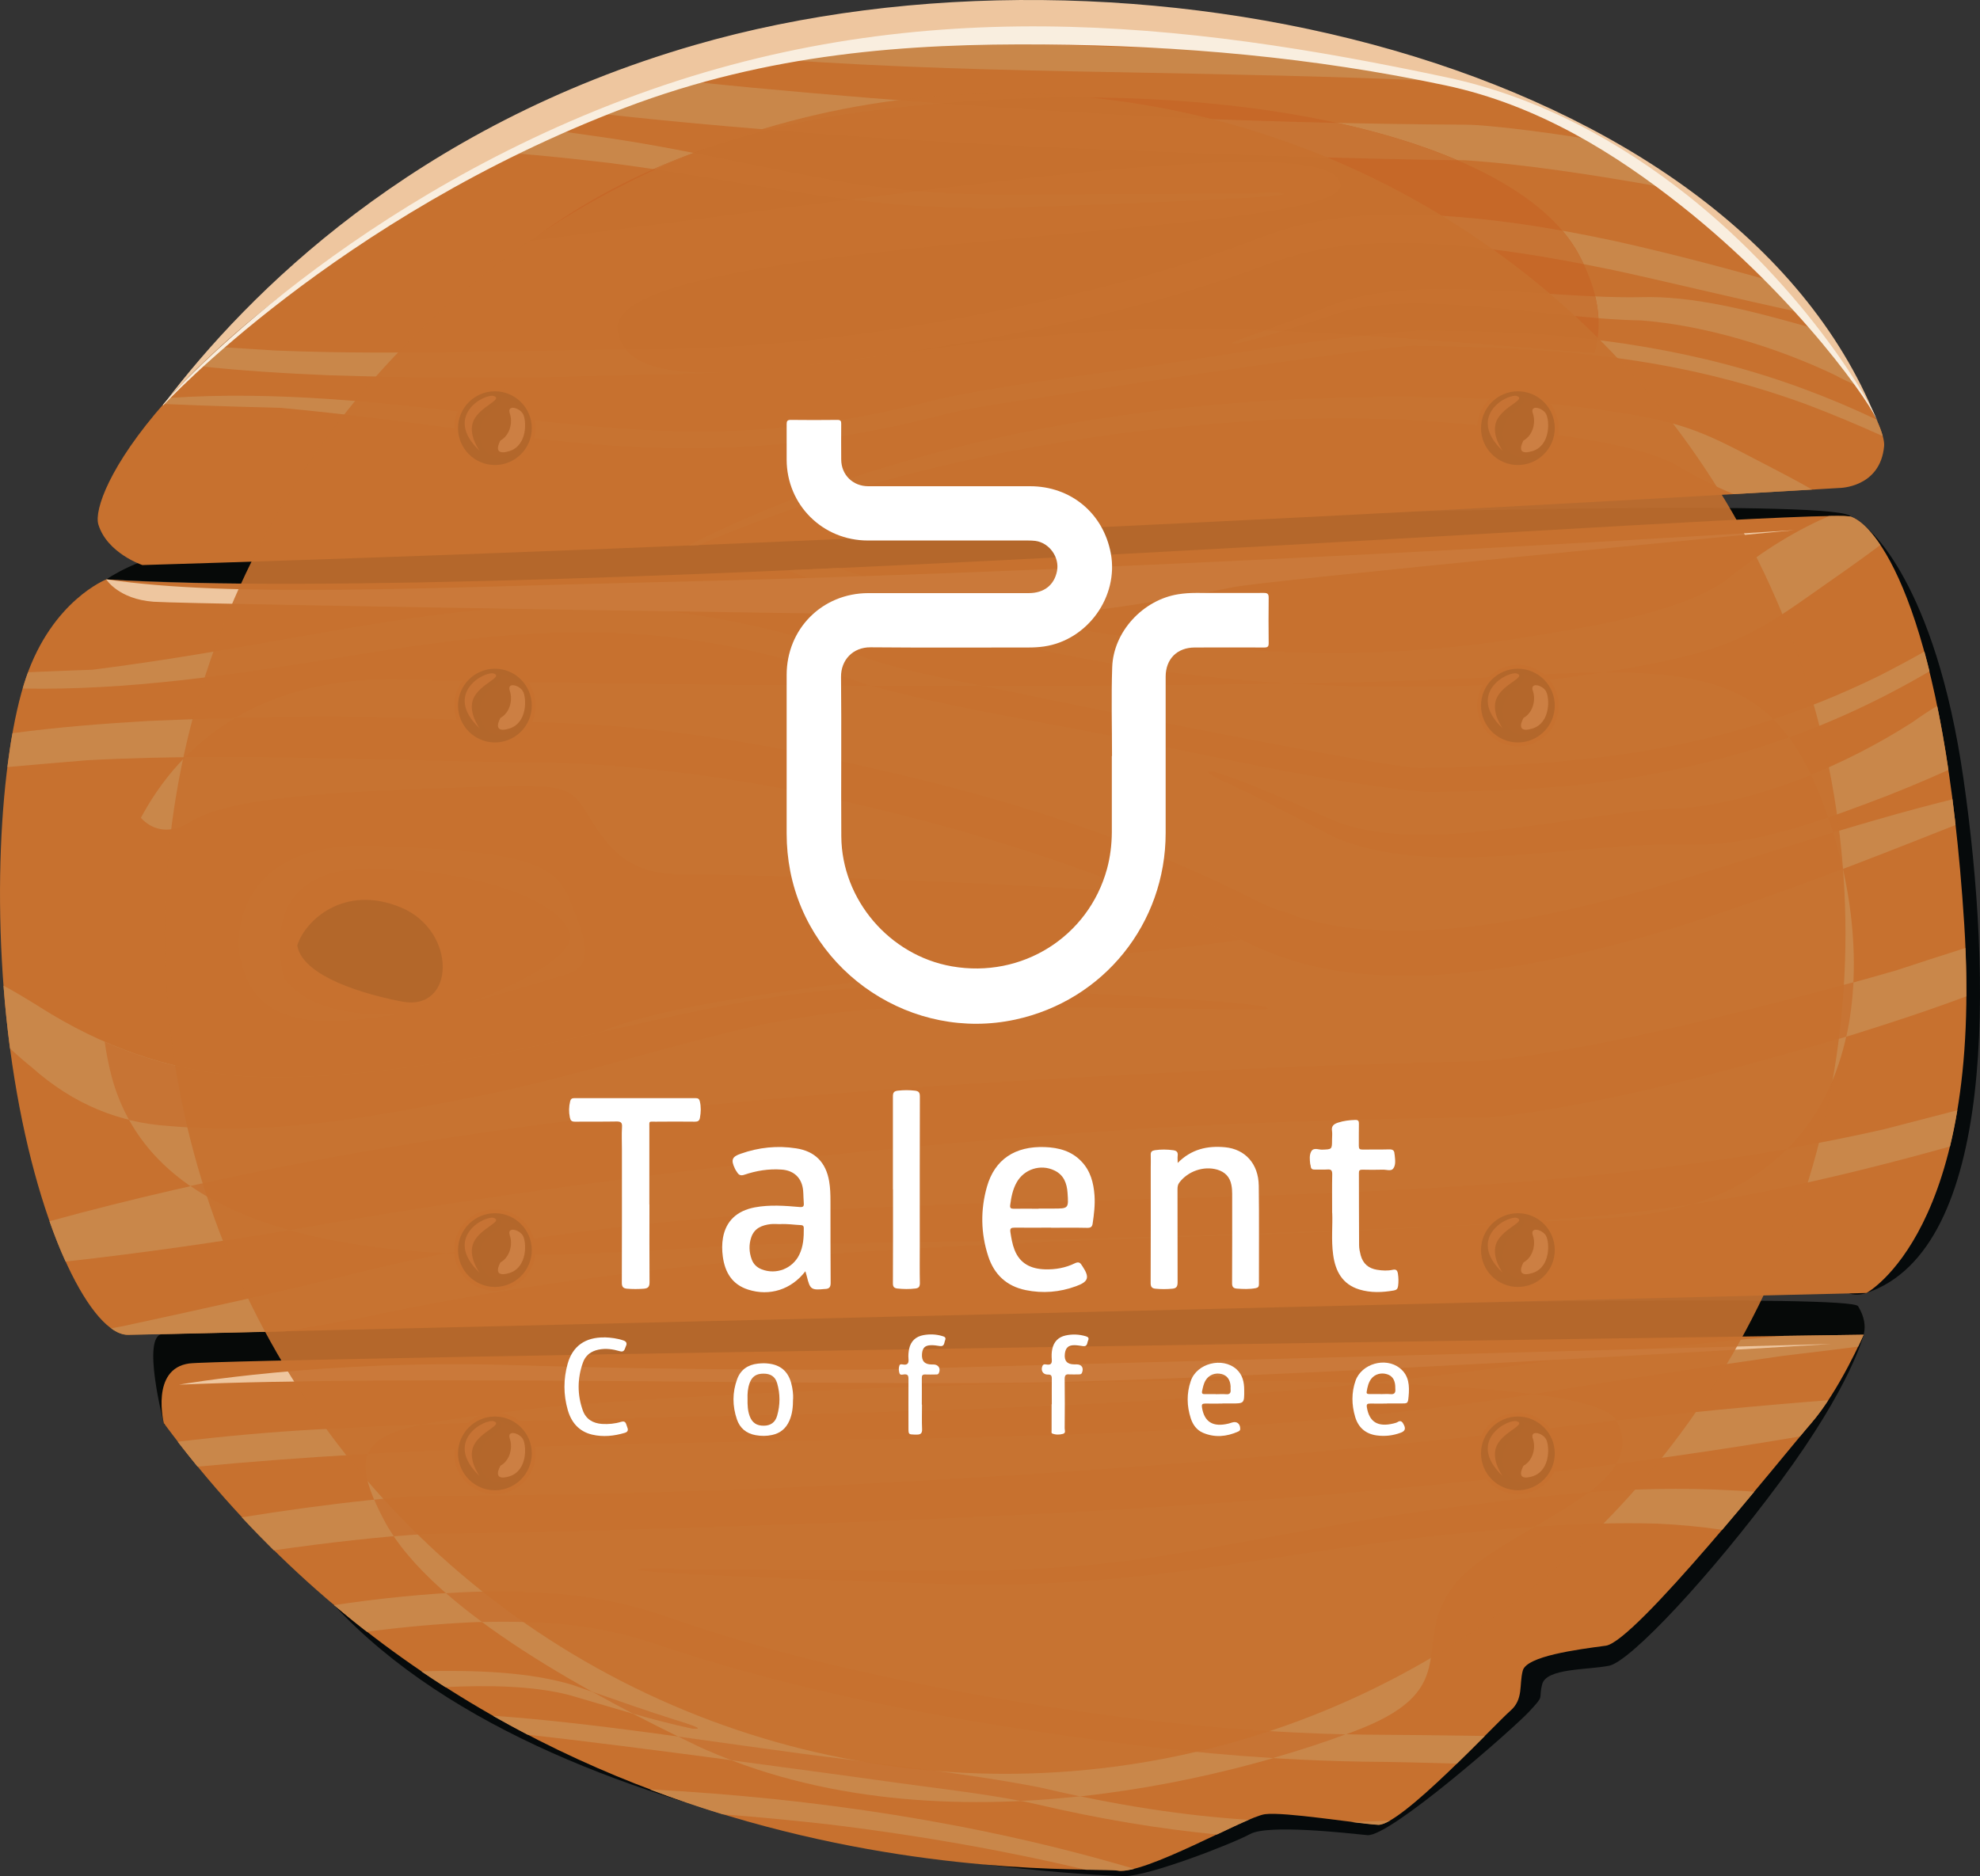 <?xml version="1.0" encoding="UTF-8"?>
<svg id="Layer_2" data-name="Layer 2" xmlns="http://www.w3.org/2000/svg" viewBox="0 0 213.72 202.53">
  <rect x="0" y="0" width="213.72" height="202.53" fill="#333333" stroke="none"/>
  <defs>
    <style>
      .cls-1, .cls-2 {
        fill: #050808;
      }

      .cls-3, .cls-4 {
        fill: #fff;
      }

      .cls-5, .cls-6 {
        fill: #c77434;
      }

      .cls-7 {
        fill: #f9eedf;
      }

      .cls-7, .cls-8, .cls-9, .cls-10, .cls-11, .cls-12, .cls-13, .cls-14, .cls-6, .cls-15, .cls-4, .cls-16, .cls-2, .cls-17, .cls-18 {
        fill-rule: evenodd;
      }

      .cls-8 {
        fill: #080e0c;
      }

      .cls-9 {
        fill: #c9874a;
      }

      .cls-10 {
        fill: #c66828;
      }

      .cls-11 {
        fill: #ca8365;
      }

      .cls-12 {
        fill: #c77942;
      }

      .cls-13, .cls-19 {
        fill: #c7712f;
      }

      .cls-14 {
        fill: #c77532;
      }

      .cls-15 {
        fill: #eec69f;
      }

      .cls-16 {
        fill: #040605;
      }

      .cls-17 {
        fill: #060a0b;
      }

      .cls-18 {
        fill: #060908;
      }

      .cls-19 {
        opacity: .9;
      }
    </style>
  </defs>
  <g id="Layer_1-2" data-name="Layer 1">
    <g>
      <g>
        <g>
          <path class="cls-17" d="M201.53,57.02s7.33,5.61,10.41,27.08c3.09,21.47,3.57,50.77-10.47,55.48-14.04,4.71,.06-82.56,.06-82.56Z"/>
          <path class="cls-17" d="M201.16,144.09s-1.29,5.42-8.96,15.8c-7.67,10.38-16.22,19.46-18.51,19.93-2.29,.47-6.79,.24-7.23,2.01-.44,1.77,.35,1.06-1.41,2.95-1.76,1.89-15.08,13.57-17.46,13.33-2.38-.24-10.71-1.18-12.65-.12-1.94,1.06-10.93,4.54-13.53,4.54s-60.4-2.33-85.34-29.24c-24.94-26.91,165.1-29.2,165.1-29.2Z"/>
          <path class="cls-18" d="M11.47,62.55s3.84-2.67,8.06-2.81c4.22-.14,178.63-7.49,180.26-3.96,1.63,3.54-142.09,9.18-188.32,6.77Z"/>
          <path class="cls-18" d="M17.69,153.68s-2.5-9.61-.12-9.66c2.38-.05,181.52-5.41,182.99-3.01,1.48,2.4,.18,3.98,.18,3.98,0,0-120.17,4.06-136.52,2.8-16.35-1.26-44.08,.21-44.92,1.69-.84,1.48-.93,5.13-1.62,4.21Z"/>
          <path class="cls-13" d="M11.47,62.55s-5.8,2.26-8.65,10.58C-.02,81.46-1.18,99.52,1.56,116.44c2.74,16.93,8.44,27.65,12.23,27.65s187.68-4.51,187.68-4.51c0,0,12.65-6.77,10.55-39.78-2.11-33.01-9.07-42.89-12.23-44.02-3.16-1.13-143.61,9.59-188.32,6.77Z"/>
          <path class="cls-9" d="M11.98,115.94c-3.8-14.95,1.26-43.45,31.63-42.6,30.37,.85,94.69,1.13,117.88-.28,23.2-1.41,30.58-.56,36.06,15.8,5.48,16.36,4.01,40.91-23.41,42.6-27.41,1.69-75.28,2.82-89.2,2.82-16.78,0-66.22,8.21-72.96-18.34Z"/>
          <path class="cls-13" d="M13.98,83.79c-.74,3.24,2.32,7.62,6.54,4.94,4.22-2.68,15.6-3.24,27.84-3.67,12.23-.42,12.97-.56,14.97,2.68,2,3.25,4.01,6.63,10.02,6.63s66.64,1.41,67.06,5.08c.42,3.67-65.69,5.5-77.29,12.84-11.6,7.34-36.06,11.29-41.12,6.77-5.06-4.51-11.92-8.18-11.81-1.13,.11,7.05-3.37-12.7-1.69-20.31,1.69-7.62,5.48-13.83,5.48-13.83Z"/>
          <path class="cls-13" d="M15.37,61s-3.8-1.27-4.75-4.37c-.95-3.1,6.75-19.47,40.07-37.81C84.01,.48,120.29,.48,152.34,7.82c32.05,7.34,51.46,35.83,51.03,40.35-.42,4.51-4.85,4.51-4.85,4.51,0,0-93,5.64-183.15,8.32Z"/>
          <g>
            <path class="cls-9" d="M64.61,12.26c3.29-1.3,6.59-2.45,9.9-3.45,17.44,1.77,34.81,3.04,52.56,3.9,10.36,.44,20.7,.69,31.08,.75,1.63,.02,3.46,.24,5.09,.41,2.55,.29,5.17,.66,7.81,1.08,2.99,1.62,5.8,3.39,8.41,5.25-7.35-1.31-15.08-2.5-21.34-2.9-12.81-.17-25.46-.62-38.25-1.15-18.05-.72-36.77-1.84-55.25-3.89Z"/>
            <path class="cls-9" d="M83.76,6.4c4.56-1.01,9.12-1.76,13.68-2.27,9.7,.53,19.46,.83,29.61,1.12,4.71,.11,9.4,.22,14.09,.35,3.78,.63,7.52,1.38,11.2,2.22,1.27,.29,2.52,.62,3.75,.97-11.97-.57-23.96-.77-35.65-1-11.99-.21-24.39-.5-36.68-1.39Z"/>
            <path class="cls-9" d="M21.53,39.54c.7-.68,1.44-1.38,2.21-2.08,2,.13,4,.25,6,.38,1.93,.08,3.87,.13,5.8,.17,12.13,.21,23.98-.27,36.06-.32,12.7-.18,25.35-1.93,37.78-4.48,9.11-1.92,17.78-4.12,26.48-7.5,6.07-2.32,11.43-2.69,17.88-2.53,7.22,.32,13.62,1.36,20.66,2.86,5.78,1.29,11.36,2.76,16.97,4.34,1.12,1.14,2.17,2.28,3.14,3.38-7.24-1.54-14.6-3.37-20.81-4.7-.01,0-.03,0-.04,0-6.84-1.42-13.04-2.45-20.06-2.8-5.95-.18-11,.11-16.63,2.2-11.19,4.17-22.7,6.8-34.46,8.77-10.28,1.77-20.47,3.02-30.92,3.19-3,.02-6.02,.12-9.02,.21-8.99,.29-18.1,.16-27.09-.12-4.72-.2-9.34-.48-13.96-.98Z"/>
            <path class="cls-9" d="M17.68,43.59c.18-.21,.37-.42,.56-.63,11.51-.78,23.01,.47,34.44,1.84,18.49,2.25,30.44,3.04,48.89-1.77,6.73-1.44,14.86-2.41,21.81-3.4,9.22-1.35,20.63-3.35,29.7-3.94,5.03,0,9.9,.15,14.91,.53,13.34,1.22,24,4.07,34.55,9.07,.32,.69,.55,1.29,.68,1.79-2.76-1.25-5.57-2.42-8.4-3.49-14.09-5.11-26.82-6.07-41.75-6.25-1.34-.39-33.47,4.46-38.33,5.22-3.85,.6-9.03,1.23-12.69,2.15-28.41,7.35-44.14,1.89-71.74-.68-.13,0-8.04-.2-12.64-.42Z"/>
            <path class="cls-9" d="M195.6,52.85c-1.94,.11-4.8,.28-8.47,.49-2.22-.91-4.36-2.03-6.39-3.25-4.59-2.36-13.71-3.28-18.6-3.88-14.36-1.74-27.04-1.17-41.4,.6-15.73,2.13-30.82,5.85-45.35,12.04l-1.07,.04c.72-.38,1.81-.92,1.93-.98,26.62-12.72,57.03-16.12,86.21-14.8,4.35,.41,8.7,.84,13.01,1.54,7.52,1.2,9.79,2.77,16.3,6.12,.63,.33,2.19,1.14,3.83,2.08Z"/>
            <path class="cls-9" d="M196.01,35.53c1.84,2.22,3.35,4.31,4.52,6.14-.91-.39-1.78-.81-2.59-1.24-6.23-2.96-13.96-5.32-20.8-5.84-4.71-.08-9.77-.78-14.49-1.24-5.4-.48-12.45-1.18-17.73,.3-3.73,1.18-7.56,2.55-11.37,3.43-1.63,.16,1-.69,1.65-.92,3.17-1.1,6.28-2.34,9.41-3.54,8.95-2.95,22.71-.33,32.49-.54,5.41-.17,11.44,1.36,16.62,2.8,.77,.21,1.53,.43,2.28,.65Z"/>
            <path class="cls-9" d="M55.08,16.52c1.69-.84,3.38-1.64,5.08-2.4,1.99,.27,4.02,.57,6.11,.87,8.69,1.32,16.94,3.37,25.54,4.79,5.89,.89,10.98,1.23,16.93,1.23,9.67-.05,19.41-.04,29.08-.2,2.81,.16-2.85,.53-2.89,.53-8.71,.48-17.47,.79-26.19,1.11-16.51,.28-26.9-2.77-42.83-4.84-3.7-.43-7.26-.83-10.84-1.09Z"/>
          </g>
          <path class="cls-10" d="M172.11,38.1c-13.94-1.12-29.14-2.4-41.33-2.63-30.79-.56-62.21,10.72-64.11,.28-1.9-10.44,78.66-9.87,78.03-15.8-.63-5.93-40.28,0-84.35,5.64-1.03,.13-2.04,.27-3.03,.4,8.28-6.3,20.11-11.82,35.64-13.88,38.17-5.08,70.43,2.54,77.39,15.24,2.22,4.05,2.68,7.68,1.76,10.75Z"/>
          <g>
            <path class="cls-6" d="M83,14.01c3.13-.79,6.45-1.43,9.96-1.9,2.91-.39,5.79-.7,8.63-.94,8.44,.62,16.92,1.13,25.48,1.54,5.75,.24,11.5,.43,17.24,.56,4.89,1.07,9.25,2.43,12.99,4.03-12.54-.18-24.92-.62-37.44-1.14-12.08-.48-24.46-1.14-36.86-2.14Z"/>
            <path class="cls-6" d="M97.81,38.02c-5.06,.67-9.75,1.32-13.87,1.74-1.64,.15-3.28,.28-4.93,.38-5.61,.27-9.66-.27-11.43-2.41,1.34-.01,2.68-.03,4.02-.03,12.7-.18,25.35-1.93,37.78-4.48,9.11-1.92,17.78-4.12,26.48-7.5,6.07-2.32,11.43-2.69,17.88-2.53,5.22,.23,10,.84,14.91,1.72,.67,.79,1.24,1.6,1.7,2.44,.22,.39,.42,.79,.6,1.17-5.8-1.13-11.26-1.95-17.34-2.25-5.95-.18-11,.11-16.63,2.2-11.19,4.17-22.7,6.8-34.46,8.77-1.57,.27-3.14,.53-4.71,.77Z"/>
            <path class="cls-6" d="M172.11,38.1c-8.15-.66-16.74-1.37-24.9-1.89,2.03-.22,4-.4,5.87-.52,5.03,0,9.9,.15,14.91,.53,1.51,.14,2.99,.3,4.43,.48-.08,.48-.18,.95-.32,1.41Z"/>
            <path class="cls-6" d="M138.48,35.72c-.61-.03-1.22-.05-1.83-.08,2.67-.96,5.3-2.01,7.96-3.02,7.53-2.48,18.47-1.02,27.58-.62,.19,.8,.3,1.59,.34,2.35-3.31-.27-6.68-.69-9.89-1-5.4-.48-12.45-1.18-17.73,.3-2.12,.67-4.28,1.4-6.44,2.07Z"/>
            <path class="cls-6" d="M98.96,20.63c-2.36,.29-4.77,.59-7.24,.9-6.96-.85-13.48-2.13-21.16-3.28,1.39-.61,2.82-1.19,4.32-1.74,5.65,1.1,11.22,2.33,16.94,3.27,2.48,.37,4.82,.65,7.15,.85Z"/>
          </g>
          <path class="cls-13" d="M17.69,153.68s-1.48-5.92,2.74-6.49c4.22-.56,180.73-3.1,180.73-3.1,0,0-2.64,6.07-5.69,9.59-3.06,3.53-18.98,23.56-22.14,23.98-3.16,.42-8.54,1.13-8.96,2.68-.42,1.55,.11,3.1-1.37,4.37-1.48,1.27-11.81,12.41-14.23,12.27-2.43-.14-10.12-1.41-12.23-1.13-2.11,.28-13.07,6.63-15.92,6.07-2.85-.56-64.21,3.95-102.91-48.25Z"/>
          <g>
            <path class="cls-9" d="M197.34,151.16c-.59,.9-1.23,1.77-1.88,2.52-.29,.33-.68,.8-1.17,1.39-33.59,5.73-69.57,8.06-103.53,9.29-14.99,.56-29.81,1.04-44.83,1.23-4.91,.29-10.58,.95-16.38,1.77-1.16-1.15-2.31-2.33-3.45-3.56,4.67-.75,9.33-1.39,13.82-1.86,1.91-.18,4.06-.42,5.96-.44,12.16-.06,24.28-.33,36.42-.8,30.96-1.37,60.94-3.68,91.69-7.31,7.59-.85,15.47-1.62,23.34-2.23Z"/>
            <path class="cls-9" d="M192.66,144.21l8.5-.12s-.21,.49-.59,1.28c-3.76,.49-7.67,.94-8.14,1-8.42,1.22-16.96,2.48-25.35,3.87-24.84,4.13-51.69,4.82-76.99,5.22-22.54,.41-46.01,.7-68.77,2.87-.72-.88-1.43-1.78-2.14-2.69,4.96-.59,9.95-1.05,15.03-1.33,16.1-.87,32.02-1.21,48.13-1.55,28.25-.72,53.98-1.56,82.08-5.46l1.99-.29c3.78-.46,16-1.97,26.24-2.81Z"/>
            <path class="cls-9" d="M160.26,187.41c-.89,.9-1.93,1.93-3.01,2.98-3.31-.09-6.62-.19-9.93-.21-12.25-.18-24.19-1.5-36.24-3.39-13.79-2.1-27.28-4.9-40.39-9.33-6.6-2.22-12.51-2.53-19.49-2.34-4.03,.18-7.84,.54-11.61,1.03-1.19-.92-2.36-1.88-3.54-2.87,4.9-.73,9.77-1.24,15-1.45,7.56-.17,13.84,.22,20.95,2.69,10.2,3.6,20.35,5.94,31.03,7.98,14.57,2.71,29.39,4.57,44.28,4.76,4.33,.02,8.64,.08,12.93,.14Z"/>
            <path class="cls-9" d="M150.06,196.53c-.54,.31-.99,.48-1.3,.47-.66-.04-1.72-.16-2.94-.31,1.4-.03,2.82-.08,4.24-.15h0Zm-15.27-.07c-.94,.4-2.14,.96-3.43,1.58-6.08-.59-12.56-1.64-19.72-3.32-4.29-.97-10.35-1.64-14.87-2.28-4.51-.63-28.99-4-39.82-5.17-1.25-.65-2.51-1.34-3.76-2.05,10.39,.71,23.1,2.73,33.46,4.1,8.14,1.06,17.67,2.09,25.56,3.62,8.38,1.98,15.61,3.07,22.59,3.52Z"/>
            <path class="cls-9" d="M122.44,201.75c-.77,.19-1.4,.27-1.84,.19-.34-.07-1.52-.06-3.4-.09-8.97-2.14-18.12-3.72-27.47-4.87-4.01-.45-7.9-.83-11.74-1.12-2.58-.79-5.21-1.68-7.88-2.69,17.77,.94,35.47,3.58,52.32,8.58Z"/>
            <path class="cls-9" d="M48.06,182.13c-.87-.56-1.74-1.12-2.6-1.71,5.94-.15,11.67,.08,16.3,1.46,3.68,1.27,7.32,2.59,11.03,3.76,.76,.24,3.84,1.15,1.93,.98-4.47-.94-8.95-2.39-13.33-3.65-3.95-1-8.74-1.06-13.34-.84Z"/>
            <path class="cls-9" d="M189.35,161.04c-1.1,1.32-2.27,2.71-3.46,4.11-2.29-.34-4.63-.56-7.05-.67-8.55-.23-16.4,.54-24.86,1.43-18.66,2.2-30.84,5.44-50.19,5.15-10.22-.33-20.48-.67-30.69-1.18-.04,0-6.67-.39-3.38-.56,11.33,.17,22.74,.16,34.08,.22,6.98,0,12.94-.37,19.84-1.31,10.07-1.51,19.74-3.69,29.93-5.1,11.84-1.55,21.87-2.91,33.8-2.22,.67,.03,1.33,.07,1.98,.13Z"/>
          </g>
          <path class="cls-9" d="M75.24,188.46c-10.54-5.08-28.47-14.39-33.74-24.26-5.27-9.88-.32-10.02,14.87-11.99,15.18-1.97,113.88-6.49,118.09,1.13,4.22,7.62-12.65,11.57-17.5,17.78-4.85,6.21,1.27,11-10.12,15.52-11.39,4.51-44.79,14.24-71.59,1.83Z"/>
          <g>
            <path class="cls-6" d="M42.5,165.84c-.37-.55-.71-1.1-1-1.65-.44-.83-.81-1.59-1.11-2.3,1.79-.18,3.75-.38,5.51-.39,12.16-.06,24.28-.33,36.42-.8,30.96-1.37,60.94-3.68,91.69-7.31l.46-.05c.96,1.74,.82,3.28-.02,4.71-27.67,3.62-56.33,5.33-83.68,6.32-14.99,.56-29.81,1.04-44.83,1.23-1.11,.07-2.25,.15-3.43,.25Z"/>
            <path class="cls-6" d="M39.7,156.96c.64-1.61,2.57-2.49,5.8-3.17,12.28-.5,24.5-.76,36.84-1.02,22.66-.57,43.7-1.23,65.65-3.48,6.92,.22,12.97,.61,17.54,1.21-24.41,3.91-50.67,4.58-75.44,4.97-16.51,.3-33.53,.54-50.39,1.49Z"/>
            <path class="cls-6" d="M52.03,175.1c-1.37-1.01-2.68-2.05-3.89-3.11,.96-.06,1.93-.11,2.92-.15,7.56-.17,13.84,.22,20.95,2.69,10.2,3.6,20.35,5.94,31.03,7.98,13.89,2.58,28.01,4.39,42.2,4.72-2.12,.79-4.78,1.68-7.85,2.56-8.82-.55-17.53-1.63-26.31-3-13.79-2.1-27.28-4.9-40.39-9.33-6.34-2.14-12.04-2.5-18.67-2.36Z"/>
            <path class="cls-6" d="M75.24,188.46c-.65-.31-1.33-.64-2.04-.99,4.66,.64,9.24,1.3,13.44,1.86,8.14,1.06,17.67,2.09,25.56,3.62,1.49,.35,2.94,.67,4.36,.97-2.09,.22-4.22,.4-6.39,.5-4.13-.81-9.38-1.41-13.41-1.97-2.28-.32-9.66-1.34-17.8-2.42-1.25-.48-2.49-1-3.72-1.56Z"/>
            <path class="cls-6" d="M68.33,185c-1.43-.75-2.91-1.54-4.4-2.37,2.94,1.03,5.87,2.06,8.85,3,.76,.24,3.84,1.15,1.93,.98-2.13-.45-4.26-1.01-6.39-1.62Z"/>
            <path class="cls-6" d="M171.52,161.09c-1.69,1.29-3.78,2.51-5.89,3.74-3.84,.27-7.67,.67-11.64,1.08-18.66,2.2-30.84,5.44-50.19,5.15-10.22-.33-20.48-.67-30.69-1.18-.04,0-6.67-.39-3.38-.56,11.33,.17,22.74,.16,34.08,.22,6.98,0,12.94-.37,19.84-1.31,10.07-1.51,19.74-3.69,29.93-5.1,6.31-.83,12.11-1.6,17.95-2.04Z"/>
          </g>
          <path class="cls-14" d="M44.32,109.39c-6.12-.14-14.76,2.82-17.4-3.39-2.64-6.21-6.01-15.66,11.6-16.79,17.61-1.13,17.19-2.54,21.4,2.4,4.22,4.94,2.32,7.05,9.28,7.48,6.96,.42,57.78-.14,53.35,2.12-4.43,2.26-52.93,1.55-60.31,3.67-7.38,2.12-19.82,5.78-17.93,4.51Z"/>
          <path class="cls-12" d="M26.03,103.78c-.7-2.14-.9-13.01,14.39-12.45,15.29,.56,19.4,1.69,20.98,5.64,1.58,3.95,3.08,7.25-.35,8.24-3.43,.99-12.37,3.94-16.73,4.17-4.35,.23-16.34,3.81-18.29-5.61Z"/>
          <path class="cls-6" d="M30.61,105.58c-1.05-4.8-.95-12.13,10.12-11.85,11.07,.28,19.52,3.46,20.77,6.91,1.25,3.45-12.99,9-16.46,8.92-3.47-.08-10.87,.64-14.43-3.98Z"/>
          <path class="cls-16" d="M32.09,102.05c.84-2.68,5.06-6.63,11.18-4.09,6.12,2.54,5.9,11.29,.1,10.16-5.8-1.13-10.86-3.24-11.28-6.07Z"/>
          <path class="cls-15" d="M50.7,18.82C84.01,.48,120.29,.48,152.34,7.82c23.15,5.3,39.7,21.63,46.95,32,1.45,2.07,2.52,3.9,3.21,5.36C186.81,6.48,121.81-8.68,74.99,4.86,44.61,13.65,26.67,31.78,17.83,43.42c3.28-3.72,7.86-8.02,14.08-12.65,5.09-3.8,11.29-7.82,18.78-11.94Z"/>
          <path class="cls-15" d="M19.32,149.48s15.45-2.76,36.12-2.11c20.66,.65,39.01,.48,39.01,.48l103.21-2.76s-63.89,3.9-87.5,4.18c-23.62,.28-66.01-.85-90.84,.21Z"/>
          <g>
            <path class="cls-9" d="M5.34,131.83c.56,1.6,1.14,3.06,1.74,4.36,8.28-.92,16.59-2.12,24.58-3.45,30.75-5.4,60.73-8.85,91.69-10.88,12.15-.69,24.27-1.1,36.42-1.19,1.91-.03,4.06-.38,5.96-.65,11.11-1.73,23.23-5.08,34.14-8.28,4.15-1.3,8.28-2.65,12.37-4.18,0-1.66-.02-3.4-.1-5.22-2.51,.8-5.01,1.6-7.51,2.43-1.85,.54-3.71,1.05-5.56,1.56-11.66,3.09-27.68,7.23-39.34,8.26-15.02,.28-29.84,.99-44.83,1.83-36,1.94-74.27,5.73-109.57,15.42Z"/>
            <path class="cls-9" d="M12,143.41c.63,.45,1.23,.69,1.79,.69,.67,0,7.01-.14,16.95-.37,3.82-.65,6.92-1.22,8.52-1.51l1.99-.43c28.1-5.81,53.83-7.06,82.08-8.12,16.11-.51,32.03-1.02,48.13-2.31,13.29-1.1,26.01-3.97,39.02-7.59,.29-1.21,.56-2.51,.79-3.91l-.78,.2c-2.4,.62-4.79,1.24-7.18,1.86-28.46,6.45-58.86,6.93-87.73,7.71-25.29,.6-52.14,1.62-76.99,7.77-8.39,2.08-16.93,3.95-25.35,5.77-.14,.03-.59,.11-1.24,.23Z"/>
            <path class="cls-9" d="M1.35,79.14c-.21,1.15-.39,2.38-.55,3.67,2.83-.26,5.67-.49,8.49-.73,2.26-.13,4.53-.21,6.8-.27,14.21-.33,28.11,.42,42.26,.51,14.89,.29,29.71,3.05,44.28,7.09,10.68,3.03,20.83,6.52,31.03,11.88,7.12,3.67,13.4,4.25,20.95,4,8.46-.5,15.96-2.16,24.22-4.53,9.59-2.9,18.72-6.36,28.13-10.07,.18-.07,1.89-.74,4.12-1.63-.11-.95-.22-1.87-.33-2.77-10.95,2.69-23.05,6.88-32.73,9.68-.01,0-.03,0-.04,.01-8.02,2.24-15.28,3.88-23.51,4.43-6.98,.28-12.89-.18-19.49-3.49-13.11-6.6-26.6-10.76-40.39-13.89-12.05-2.81-23.99-4.77-36.24-5.05-3.52-.04-7.05-.19-10.57-.34-10.54-.46-21.21-.26-31.75,.19-4.95,.29-9.82,.67-14.68,1.32Z"/>
            <path class="cls-9" d="M3.03,72.57c-.07,.18-.14,.37-.2,.56-.13,.38-.26,.78-.38,1.2,11.27,.22,22.53-1.46,33.73-3.27,21.67-3.56,35.67-4.81,57.3,2.81,7.89,2.28,17.42,3.81,25.56,5.39,10.81,2.13,24.18,5.3,34.81,6.23,5.9-.01,11.6-.23,17.48-.83,14.14-1.75,25.71-5.61,36.94-12.19-.18-.74-.37-1.45-.55-2.13-1.63,.92-3.28,1.8-4.93,2.64-16.52,8.08-31.44,9.61-48.94,9.9-1.57,.62-39.23-7.06-44.92-8.26-4.52-.95-10.58-1.95-14.87-3.4-33.3-11.63-51.74-3-84.08,1.08-.09,0-3.25,.11-6.94,.27Z"/>
            <path class="cls-9" d="M202.97,58.84c-1.22-1.83-2.34-2.76-3.19-3.06-.21-.07-1.04-.1-2.39-.07l-.31,.16c-3.78,1.65-7.44,4.05-10.83,6.81-5.38,3.74-16.07,5.19-21.8,6.15-16.83,2.75-31.69,1.86-48.52-.96-8.64-1.58-17.12-3.71-25.45-6.55-1.81,.08-3.61,.16-5.41,.24,25.61,10.88,53.11,13.79,79.75,12.16,5.1-.65,10.19-1.33,15.25-2.44,8.82-1.9,11.48-4.39,19.1-9.69,.64-.46,2.13-1.5,3.8-2.76Z"/>
            <path class="cls-9" d="M210.31,83.12c-.37-2.51-.78-4.81-1.21-6.91-.94,.55-1.84,1.16-2.68,1.76-7.3,4.69-16.36,8.41-24.37,9.24-5.53,.13-11.45,1.24-16.98,1.96-6.33,.76-14.59,1.87-20.78-.47-4.37-1.87-8.86-4.03-13.33-5.43-1.91-.25,1.17,1.1,1.93,1.46,3.72,1.74,7.36,3.71,11.03,5.6,10.49,4.67,26.61,.53,38.08,.85,6.34,.28,13.41-2.15,19.48-4.43,3.06-1.13,5.95-2.34,8.83-3.63Z"/>
            <path class="cls-9" d="M.38,106.42c.17,2.24,.4,4.5,.7,6.76,.93,.87,1.78,1.59,2.35,2.04,4.5,4.02,9.5,6,14.88,6.33,11.93,1.03,21.96-1,33.8-3.31,10.18-2.09,19.86-5.33,29.93-7.59,6.9-1.4,12.87-1.95,19.84-1.95,11.34,.08,22.74,.07,34.08,.32,3.29-.25-3.34-.83-3.38-.84-10.21-.75-20.48-1.25-30.69-1.75-19.35-.44-31.53,4.38-50.19,7.66-8.46,1.33-16.31,2.47-24.86,2.13-7.55-.51-14.4-2.62-21.32-6.75-.8-.47-2.99-1.92-5.13-3.06Z"/>
          </g>
          <g>
            <path class="cls-6" d="M200.06,106.06c-.1,1.98-.35,3.95-.77,5.85-10.75,3.15-22.64,6.4-33.55,8.1-1.91,.27-4.06,.63-5.96,.65-12.16,.09-24.28,.5-36.42,1.19-30.96,2.04-60.94,5.48-91.69,10.88l-.43,.07c-4-1.12-7.64-2.66-10.69-4.77,30.91-6.95,63.47-9.97,94.36-11.64,14.99-.84,29.81-1.55,44.83-1.83,11.67-1.02,27.69-5.17,39.34-8.26l.97-.26Z"/>
            <path class="cls-6" d="M192.94,124.01c-2.6,2.62-6.01,4.71-10.37,6.02-3.67,.57-7.37,1.02-11.11,1.33-5.41,.44-10.81,.78-16.19,1.07-26.66,1.15-59.24,1.86-70.32,1.86-7.76,0-22.49,1.75-36.76,1.02,22.07-4.29,45.32-5.14,67.39-5.66,25.39-.69,51.96-1.15,77.36-5.63Z"/>
            <path class="cls-6" d="M19.98,81.74c1.56-1.6,3.36-3.03,5.4-4.24,7.47-.19,14.96-.19,22.39,.13,3.52,.15,7.05,.3,10.57,.34,12.25,.27,24.19,2.24,36.24,5.05,13.79,3.12,27.28,7.29,40.39,13.89,6.6,3.31,12.51,3.77,19.49,3.49,8.22-.55,15.49-2.19,23.51-4.43,.01,0,.03,0,.04-.01,5.98-1.73,12.88-3.99,19.86-6.1,.4,1.27,.75,2.59,1.05,3.94-6.65,2.53-13.26,4.89-20.1,6.95-8.26,2.38-15.75,4.04-24.22,4.53-7.56,.25-13.84-.33-20.95-4-10.2-5.36-20.35-8.84-31.03-11.88-14.57-4.03-29.39-6.8-44.28-7.09-12.86-.08-25.5-.7-38.37-.57Z"/>
            <path class="cls-6" d="M94,74.02c4.01,.02,8.05,.02,12.05,.02,1,.2,1.96,.39,2.86,.58,5.7,1.2,43.35,8.88,44.92,8.26,13.41-.22,25.31-1.17,37.58-5.24,.6,.59,1.16,1.24,1.69,1.97-6.72,2.42-13.85,4.07-21.79,5.05-5.88,.6-11.58,.82-17.48,.83-10.62-.93-24-4.1-34.81-6.23-7.96-1.55-17.24-3.04-25.03-5.24Z"/>
            <path class="cls-6" d="M139.15,73.79c9.08-.16,16.86-.4,22.34-.73,4.4-.27,8.22-.45,11.58-.47-2.74,.43-5.49,.79-8.25,1.14-8.5,.52-17.09,.57-25.67,.06Z"/>
            <path class="cls-6" d="M195.49,83.65c.65,1.37,1.27,2.9,1.86,4.6-5.01,1.72-10.4,3.15-15.35,2.93-11.47-.32-27.59,3.82-38.08-.85-3.68-1.89-7.32-3.85-11.03-5.6-.76-.36-3.84-1.71-1.93-1.46,4.47,1.4,8.95,3.56,13.33,5.43,6.19,2.34,14.45,1.23,20.78,.47,5.53-.72,11.45-1.83,16.98-1.96,4.32-.45,8.95-1.74,13.45-3.57Z"/>
            <path class="cls-6" d="M11.98,115.94c-.28-1.09-.5-2.25-.68-3.47,5,2.19,10.09,3.39,15.53,3.76,8.55,.34,16.4-.81,24.86-2.13,18.66-3.28,30.84-8.1,50.19-7.66,10.22,.5,20.48,1,30.69,1.75,.04,0,6.67,.58,3.38,.84-11.33-.25-22.74-.24-34.08-.32-6.98,0-12.94,.55-19.84,1.95-10.07,2.25-19.74,5.49-29.93,7.59-11.84,2.31-21.87,4.34-33.8,3.31-1.49-.09-2.95-.31-4.37-.66-.83-1.5-1.49-3.14-1.95-4.95Z"/>
          </g>
          <path class="cls-15" d="M11.47,62.55s1.31,2.13,5.11,2.41c3.8,.28,87.51,1.55,93.74,1.55s19.51-2.4,22.67-3.1c3.16-.71,60.69-6.18,60.69-6.18,0,0-67.35,4.34-122.91,5.62-24.27,.56-45.78,1.71-59.3-.31Z"/>
          <path class="cls-7" d="M17.58,43.73c.08-.31,18.49-21.14,49.7-32.96,15.6-5.92,30.7-8.04,45.46-7.92,14.75,.12,29.16,2.47,43.41,5.5,10.12,2.15,18.87,7.1,25.96,12.71,12.97,10.25,20.17,22.92,20.6,24.57h0c-.42-1.59-8.45-13.32-21.27-23.45-7.04-5.56-15.37-10.83-25.4-12.96-14.22-3.02-28.62-4.3-43.33-4.42-14.7-.12-29.71,.93-45.25,6.83C36.39,23.43,17.66,43.72,17.6,43.78l-.02-.05Z"/>
        </g>
        <g>
          <circle class="cls-5" cx="163.84" cy="46.22" r="4.41" transform="translate(-1.09 4.05) rotate(-1.41)"/>
          <path class="cls-2" d="M163.84,50.2c2.19,0,3.98-1.79,3.98-3.98s-1.79-3.98-3.98-3.98-3.98,1.79-3.98,3.98,1.79,3.98,3.98,3.98Z"/>
          <path class="cls-8" d="M164.39,42.82c.35,.63-.12,.92-1.12,1.76-1.7,1.41-1.31,4.68,1.15,4.78,1.77,.07,5.42-5.16-.03-6.54Z"/>
          <path class="cls-11" d="M162.2,48.67s-1.35-1.82-.63-3.31c.72-1.5,3.1-2.19,2.22-2.59-.89-.41-5.65,2.07-1.58,5.91Z"/>
          <path class="cls-4" d="M164.45,47.55c1.01-.55,1.35-1.93,1.01-2.91-.35-.98,1.01-.66,1.41,.03,.4,.69,.52,3.43-1.47,4.03-1.99,.61-.95-1.15-.95-1.15Z"/>
        </g>
        <g>
          <circle class="cls-5" cx="163.84" cy="134.95" r="4.41" transform="translate(-23.26 235.2) rotate(-67.66)"/>
          <circle class="cls-1" cx="163.84" cy="134.95" r="3.98"/>
          <path class="cls-8" d="M164.39,131.56c.35,.63-.12,.92-1.12,1.76-1.7,1.41-1.31,4.68,1.15,4.78,1.77,.07,5.42-5.16-.03-6.54Z"/>
          <path class="cls-11" d="M162.2,137.4s-1.35-1.81-.63-3.31c.72-1.5,3.1-2.19,2.22-2.59-.89-.41-5.65,2.07-1.58,5.91Z"/>
          <path class="cls-4" d="M164.45,136.28c1.01-.55,1.35-1.93,1.01-2.91-.35-.98,1.01-.66,1.41,.03,.4,.69,.52,3.43-1.47,4.03-1.99,.6-.95-1.15-.95-1.15Z"/>
        </g>
        <g>
          <circle class="cls-5" cx="163.84" cy="76.18" r="4.41" transform="translate(-1.82 4.05) rotate(-1.41)"/>
          <path class="cls-2" d="M163.84,80.15c2.19,0,3.98-1.79,3.98-3.98s-1.79-3.98-3.98-3.98-3.98,1.79-3.98,3.98,1.79,3.98,3.98,3.98Z"/>
          <path class="cls-8" d="M164.39,72.78c.35,.63-.12,.92-1.12,1.76-1.7,1.41-1.31,4.68,1.15,4.78,1.77,.07,5.42-5.16-.03-6.54Z"/>
          <path class="cls-11" d="M162.2,78.63s-1.35-1.81-.63-3.31c.72-1.5,3.1-2.19,2.22-2.59-.89-.41-5.65,2.07-1.58,5.91Z"/>
          <path class="cls-4" d="M164.45,77.5c1.01-.55,1.35-1.93,1.01-2.91-.35-.98,1.01-.66,1.41,.03s.52,3.43-1.47,4.03c-1.99,.61-.95-1.15-.95-1.15Z"/>
        </g>
        <g>
          <path class="cls-6" d="M163.84,161.31c2.43,0,4.41-1.98,4.41-4.41s-1.98-4.41-4.41-4.41-4.41,1.98-4.41,4.41,1.98,4.41,4.41,4.41Z"/>
          <path class="cls-2" d="M163.84,160.88c2.19,0,3.98-1.79,3.98-3.98s-1.79-3.98-3.98-3.98-3.98,1.79-3.98,3.98,1.79,3.98,3.98,3.98Z"/>
          <path class="cls-8" d="M164.39,153.5c.35,.63-.12,.92-1.12,1.76-1.7,1.41-1.31,4.68,1.15,4.78,1.77,.07,5.42-5.16-.03-6.54Z"/>
          <path class="cls-11" d="M162.2,159.35s-1.35-1.81-.63-3.31c.72-1.5,3.1-2.19,2.22-2.59-.89-.41-5.65,2.07-1.58,5.91Z"/>
          <path class="cls-4" d="M164.45,158.23c1.01-.55,1.35-1.93,1.01-2.91-.35-.98,1.01-.66,1.41,.03,.4,.69,.52,3.43-1.47,4.03-1.99,.6-.95-1.15-.95-1.15Z"/>
        </g>
        <g>
          <circle class="cls-5" cx="53.42" cy="46.22" r="4.41" transform="translate(-9.63 78.08) rotate(-67.68)"/>
          <path class="cls-2" d="M53.42,50.2c2.19,0,3.98-1.79,3.98-3.98s-1.79-3.98-3.98-3.98-3.98,1.79-3.98,3.98,1.79,3.98,3.98,3.98Z"/>
          <path class="cls-8" d="M53.96,42.82c.35,.63-.12,.92-1.12,1.76-1.7,1.41-1.31,4.68,1.15,4.78,1.77,.07,5.42-5.16-.03-6.54Z"/>
          <path class="cls-11" d="M51.77,48.67s-1.35-1.82-.63-3.31c.72-1.5,3.1-2.19,2.22-2.59-.89-.41-5.65,2.07-1.58,5.91Z"/>
          <path class="cls-4" d="M54.02,47.55c1.01-.55,1.35-1.93,1.01-2.91-.35-.98,1.01-.66,1.41,.03,.4,.69,.52,3.43-1.47,4.03-1.99,.61-.95-1.15-.95-1.15Z"/>
        </g>
        <g>
          <circle class="cls-5" cx="53.42" cy="134.95" r="4.41" transform="translate(-82.58 185.67) rotate(-88.86)"/>
          <path class="cls-2" d="M53.42,138.93c2.19,0,3.98-1.79,3.98-3.98s-1.79-3.98-3.98-3.98-3.98,1.79-3.98,3.98,1.79,3.98,3.98,3.98Z"/>
          <path class="cls-8" d="M53.96,131.56c.35,.63-.12,.92-1.12,1.76-1.7,1.41-1.31,4.68,1.15,4.78,1.77,.07,5.42-5.16-.03-6.54Z"/>
          <path class="cls-11" d="M51.77,137.4s-1.35-1.81-.63-3.31c.72-1.5,3.1-2.19,2.22-2.59-.89-.41-5.65,2.07-1.58,5.91Z"/>
          <path class="cls-4" d="M54.02,136.28c1.01-.55,1.35-1.93,1.01-2.91-.35-.98,1.01-.66,1.41,.03,.4,.69,.52,3.43-1.47,4.03-1.99,.6-.95-1.15-.95-1.15Z"/>
        </g>
        <g>
          <circle class="cls-5" cx="53.42" cy="76.18" r="4.41" transform="translate(-37.34 96.66) rotate(-67.68)"/>
          <path class="cls-2" d="M53.42,80.15c2.19,0,3.98-1.79,3.98-3.98s-1.79-3.98-3.98-3.98-3.98,1.79-3.98,3.98,1.79,3.98,3.98,3.98Z"/>
          <path class="cls-8" d="M53.96,72.78c.35,.63-.12,.92-1.12,1.76-1.7,1.41-1.31,4.68,1.15,4.78,1.77,.07,5.42-5.16-.03-6.54Z"/>
          <path class="cls-11" d="M51.77,78.63s-1.35-1.81-.63-3.31c.72-1.5,3.1-2.19,2.22-2.59-.89-.41-5.65,2.07-1.58,5.91Z"/>
          <path class="cls-4" d="M54.02,77.5c1.01-.55,1.35-1.93,1.01-2.91-.35-.98,1.01-.66,1.41,.03,.4,.69,.52,3.43-1.47,4.03-1.99,.61-.95-1.15-.95-1.15Z"/>
        </g>
        <g>
          <path class="cls-6" d="M53.42,161.31c2.43,0,4.41-1.98,4.41-4.41s-1.98-4.41-4.41-4.41-4.41,1.98-4.41,4.41,1.98,4.41,4.41,4.41Z"/>
          <path class="cls-2" d="M53.42,160.88c2.19,0,3.98-1.79,3.98-3.98s-1.79-3.98-3.98-3.98-3.98,1.79-3.98,3.98,1.79,3.98,3.98,3.98Z"/>
          <path class="cls-8" d="M53.96,153.5c.35,.63-.12,.92-1.12,1.76-1.7,1.41-1.31,4.68,1.15,4.78,1.77,.07,5.42-5.16-.03-6.54Z"/>
          <path class="cls-11" d="M51.77,159.35s-1.35-1.81-.63-3.31c.72-1.5,3.1-2.19,2.22-2.59-.89-.41-5.65,2.07-1.58,5.91Z"/>
          <path class="cls-4" d="M54.02,158.23c1.01-.55,1.35-1.93,1.01-2.91-.35-.98,1.01-.66,1.41,.03,.4,.69,.52,3.43-1.47,4.03-1.99,.6-.95-1.15-.95-1.15Z"/>
        </g>
      </g>
      <circle class="cls-19" cx="108.49" cy="100.78" r="90.71"/>
      <g>
        <path class="cls-3" d="M120.03,81.61c0-3.19-.09-6.39,.02-9.58,.13-3.85,3.33-7.28,7.14-7.88,.63-.1,1.25-.14,1.89-.14,2.45,0,4.89,.01,7.34,0,.42,0,.52,.12,.52,.53-.02,1.63-.02,3.26,0,4.89,0,.38-.11,.47-.48,.47-2.5-.02-4.99,0-7.49,0-1.91,0-3.15,1.24-3.15,3.15,0,5.62,0,11.25,0,16.87,0,9.78-6.69,18.09-16.24,20.15-11.05,2.38-22.1-4.91-24.28-16.02-.26-1.34-.39-2.7-.39-4.06,0-5.71,0-11.41,0-17.12,0-4.98,3.83-8.83,8.81-8.84,5.77,0,11.55,0,17.32,0,1.64,0,2.75-.86,3.05-2.37,.3-1.5-.82-3.07-2.34-3.27-.26-.03-.53-.04-.8-.04-5.76,0-11.51,0-17.27,0-4.88,0-8.75-3.84-8.77-8.72,0-1.28,0-2.56,0-3.84,0-.34,.08-.46,.44-.46,1.68,.02,3.36,.02,5.04,0,.34,0,.42,.12,.41,.43-.02,1.28,0,2.56,0,3.84,0,1.65,1.25,2.89,2.91,2.89,5.82,0,11.65,0,17.47,0,4.4,0,7.91,2.91,8.72,7.25,.87,4.66-2.51,9.37-7.21,10.05-.56,.08-1.12,.11-1.69,.11-5.67,0-11.35,.03-17.02-.02-1.94-.02-3.22,1.39-3.2,3.2,.06,5.74-.01,11.48,.03,17.22,.05,6.83,5.2,12.84,11.93,14.02,7.56,1.33,14.74-3.18,16.75-10.52,.35-1.29,.51-2.61,.52-3.94,0-2.75,0-5.49,0-8.24,0,0,.02,0,.03,0Z"/>
        <path class="cls-3" d="M86.93,137.24c-1.51,1.97-3.85,2.72-6.17,1.98-1.73-.55-2.51-1.86-2.74-3.57-.09-.68-.1-1.36,.02-2.04,.33-1.81,1.5-2.9,3.43-3.27,1.61-.3,3.22-.18,4.82-.04,.41,.04,.5-.07,.47-.43-.04-.45-.03-.9-.07-1.34-.12-1.35-.98-2.18-2.33-2.27-1.38-.1-2.72,.12-4.02,.56-.35,.12-.57,.05-.75-.23-.1-.15-.21-.3-.28-.47-.43-.91-.29-1.25,.64-1.57,1.95-.69,3.95-.9,5.99-.58,2.03,.31,3.21,1.51,3.56,3.56,.12,.71,.14,1.42,.14,2.14,0,2.94,0,5.89,.02,8.83,0,.47-.17,.63-.58,.65-.02,0-.03,0-.05,0-1.46,.15-1.6,.05-1.94-1.36-.04-.16-.09-.31-.15-.53Zm-2.78-5.09c-.2,0-.59-.04-.97,0-.93,.11-1.75,.43-2.09,1.42-.27,.8-.24,1.6,.05,2.39,.19,.52,.57,.88,1.1,1.08,1.55,.59,3.28-.08,4.02-1.56,.46-.92,.51-1.91,.5-2.91,0-.3-.19-.31-.4-.32-.68-.03-1.36-.15-2.22-.1Z"/>
        <path class="cls-3" d="M113.45,132.53c-1.31,0-2.63,.01-3.94,0-.36,0-.51,.07-.45,.47,.1,.66,.21,1.31,.45,1.93,.59,1.5,1.79,2.06,3.31,2.1,1.11,.03,2.19-.16,3.19-.65,.37-.18,.58-.11,.76,.22,.02,.03,.04,.05,.06,.08,.81,1.22,.67,1.68-.68,2.17-1.77,.65-3.59,.8-5.44,.42-2.05-.42-3.4-1.68-4.04-3.65-.81-2.48-.85-5.01-.14-7.51,.84-2.95,3.03-4.4,6.26-4.28,1.49,.06,2.86,.42,3.93,1.54,.99,1.03,1.32,2.31,1.42,3.68,.07,1.02-.05,2.02-.2,3.03-.05,.36-.21,.48-.59,.47-1.3-.03-2.59-.01-3.89-.01Zm-1.33-2.06h0c.51,0,1.03,0,1.54,0,1.68,0,1.69,0,1.57-1.7-.07-1.02-.4-1.93-1.41-2.41-1.49-.73-3.29-.15-4.09,1.3-.42,.76-.58,1.58-.69,2.43-.04,.31,.06,.4,.37,.4,.9-.02,1.79,0,2.69,0Z"/>
        <path class="cls-3" d="M127.1,125.56c1.5-1.52,3.24-1.89,5.14-1.71,2.16,.21,3.6,1.78,3.63,4.15,.05,3.54,.01,7.09,.02,10.63,0,.27-.09,.38-.35,.43-.68,.13-1.36,.1-2.04,.05-.37-.03-.52-.19-.51-.6,.02-3.21,.01-6.42,.01-9.63,0-.32-.02-.63-.08-.94-.16-.88-.69-1.42-1.52-1.67-1.47-.43-3.17,.16-4.1,1.39-.18,.23-.2,.48-.2,.75,0,3.34,0,6.69,.01,10.03,0,.44-.13,.64-.56,.68-.61,.06-1.23,.06-1.84,0-.37-.04-.51-.2-.51-.61,.02-4.14,.01-8.28,.01-12.42,0-.47,.02-.93,0-1.4-.02-.35,.13-.47,.44-.52,.66-.1,1.32-.09,1.99,0,.35,.05,.53,.2,.48,.59-.03,.22,0,.45,0,.81Z"/>
        <path class="cls-3" d="M70.1,130c0,2.81-.01,5.62,.01,8.43,0,.48-.16,.65-.6,.69-.62,.05-1.23,.05-1.84,0-.39-.04-.55-.19-.55-.63,.02-4.81,.01-9.61,.01-14.42,0-.8-.04-1.6,.01-2.39,.04-.53-.16-.62-.64-.61-1.48,.03-2.96,0-4.44,.02-.37,0-.48-.13-.55-.46-.12-.58-.11-1.15,.03-1.73,.06-.25,.18-.35,.44-.35,4.37,0,8.75,0,13.12,0,.27,0,.38,.1,.44,.35,.14,.59,.12,1.18,.01,1.78-.06,.33-.23,.41-.55,.41-1.41-.02-2.83-.01-4.24,0-.76,0-.67-.11-.67,.65,0,2.76,0,5.52,0,8.28Z"/>
        <path class="cls-3" d="M143.79,130.93c0-1.58-.02-2.88,.01-4.17,0-.43-.13-.54-.53-.51-.45,.03-.9,0-1.35,.01-.26,.01-.41-.07-.44-.34,0-.1-.05-.19-.06-.29-.05-.45-.1-.94,.11-1.32,.25-.47,.78-.19,1.17-.2,1.08-.04,1.08-.01,1.08-1.1,0-.3,.04-.61,0-.9-.1-.56,.2-.77,.65-.92,.61-.2,1.23-.27,1.86-.29,.31-.01,.4,.12,.39,.41-.02,.8,0,1.6-.01,2.39,0,.31,.08,.4,.39,.4,.96-.02,1.93,.01,2.89-.02,.39-.01,.56,.12,.57,.49,0,.03,.02,.06,.02,.1,.05,.52,.15,1.1-.17,1.5-.23,.29-.75,.08-1.14,.1-.73,.02-1.46,.02-2.19,0-.29,0-.37,.1-.36,.37,.01,2.59,0,5.19,.02,7.78,0,.37,.08,.72,.17,1.08,.25,.92,.84,1.43,1.78,1.58,.56,.09,1.13,.12,1.68,0,.37-.08,.5,.06,.56,.41,.07,.45,.08,.88,.02,1.34-.04,.3-.17,.43-.45,.48-1.26,.22-2.51,.27-3.75-.11-1.83-.57-2.57-1.98-2.81-3.75-.22-1.59-.04-3.19-.1-4.5Z"/>
        <path class="cls-3" d="M96.38,128.4c0-3.34,0-6.68,0-10.03,0-.42,.11-.58,.54-.63,.62-.07,1.22-.07,1.83,0,.42,.05,.54,.2,.54,.63-.02,5.37-.01,10.74-.01,16.11,0,1.35-.02,2.69,.01,4.04,0,.39-.13,.54-.49,.58-.65,.08-1.29,.07-1.94,0-.35-.04-.49-.19-.48-.58,.02-3.38,.01-6.75,.01-10.13Z"/>
        <path class="cls-3" d="M131.94,151.52c-.62,0-1.23,.01-1.85,0-.32,0-.4,.09-.35,.41,.25,1.58,1.18,2.16,2.87,1.75,.11-.03,.22-.06,.33-.1,.54-.19,.93,.09,.93,.67,0,.17-.1,.23-.22,.29-1.25,.56-2.53,.68-3.81,.13-.67-.29-1.09-.87-1.31-1.56-.43-1.33-.46-2.68,0-4.02,.64-1.92,3.41-2.63,4.93-1.28,.67,.6,.84,1.41,.84,2.26,.01,1.44,0,1.44-1.4,1.44-.32,0-.63,0-.95,0Zm-.71-1.01c.36,0,.73-.03,1.09,0,.4,.04,.55-.12,.51-.5-.01-.11,0-.23,0-.35-.04-.72-.39-1.19-.98-1.33-.7-.17-1.37,.1-1.72,.69-.22,.36-.29,.77-.38,1.17-.05,.26,.07,.32,.3,.31,.4-.01,.8,0,1.19,0Z"/>
        <path class="cls-3" d="M149.72,151.52c-.6,0-1.2,.01-1.8,0-.31,0-.44,.04-.38,.41,.26,1.58,1.18,2.15,2.87,1.74,.14-.04,.3-.07,.42-.14,.4-.27,.56,0,.71,.3,.2,.4,.12,.66-.33,.83-.85,.32-1.71,.42-2.6,.3-1.2-.16-2-.85-2.34-2.02-.38-1.29-.4-2.6,.04-3.87,.64-1.85,3.23-2.6,4.78-1.38,1.02,.8,1.06,1.94,.95,3.09-.07,.74-.1,.73-.83,.73-.5,0-1,0-1.5,0Zm-.7-1.02c.35,0,.7-.03,1.04,0,.46,.05,.59-.15,.55-.56-.01-.12,0-.23-.01-.35-.05-.67-.35-1.08-.89-1.24-.64-.2-1.32,0-1.7,.5-.31,.41-.41,.9-.49,1.39-.04,.22,.09,.25,.26,.25,.41,0,.83,0,1.24,0Z"/>
        <path class="cls-3" d="M85.6,151.02c0,.87-.08,1.63-.39,2.34-.36,.84-.98,1.36-1.87,1.55-.59,.13-1.18,.13-1.78,.02-1.01-.18-1.7-.76-2.02-1.71-.49-1.44-.5-2.91,.03-4.34,.37-1.01,1.15-1.55,2.22-1.67,.38-.04,.76-.06,1.14-.01,1.3,.14,2.12,.83,2.47,2.1,.16,.6,.23,1.21,.21,1.72Zm-4.91-.02c-.01,.67,.01,1.28,.23,1.87,.26,.72,.76,1.05,1.52,1.04,.72,0,1.24-.35,1.44-1.07,.34-1.17,.34-2.36,0-3.53-.21-.71-.7-1.02-1.47-1.02-.77,0-1.23,.3-1.49,1-.21,.57-.25,1.16-.23,1.71Z"/>
        <path class="cls-3" d="M65.25,144.37c.7,.03,1.39,.11,2.05,.34,.35,.12,.39,.35,.26,.61-.13,.27-.14,.7-.65,.55-.75-.22-1.52-.34-2.31-.17-.82,.17-1.41,.62-1.68,1.4-.61,1.71-.62,3.46-.01,5.17,.34,.94,1.09,1.38,2.07,1.45,.7,.04,1.4-.02,2.07-.23,.53-.16,.52,.27,.64,.54,.11,.26,.16,.53-.25,.65-1.17,.35-2.35,.47-3.54,.19-1.41-.34-2.24-1.32-2.62-2.67-.47-1.65-.47-3.32-.01-4.97,.54-1.93,1.92-2.88,3.98-2.85Z"/>
        <path class="cls-3" d="M99.52,151.64c0,.88-.03,1.76,.01,2.64,.02,.46-.17,.59-.56,.59-.08,0-.17,0-.25,0-.64-.02-.66-.03-.66-.68,0-1.78-.01-3.56,0-5.34,0-.37-.09-.51-.47-.48-.17,.02-.44,.12-.51-.15-.08-.27-.09-.57,.01-.83,.05-.14,.24-.11,.36-.09,.54,.1,.66-.16,.61-.64-.03-.34,0-.69,.07-1.04,.18-.85,.73-1.34,1.55-1.49,.67-.12,1.36-.1,2.02,.1,.22,.06,.44,.14,.32,.44-.12,.27-.05,.72-.58,.64-.31-.05-.63-.1-.94-.09-.66,.01-.93,.29-.98,.94q-.09,1.14,1.04,1.14c.07,0,.13,0,.2,0,.54,0,.81,.45,.57,.94-.08,.16-.21,.14-.34,.14-.37,0-.73,.02-1.1,0-.31-.02-.4,.1-.39,.4,.01,.95,0,1.9,0,2.84Z"/>
        <path class="cls-3" d="M113.53,151.6c0-.93-.01-1.86,0-2.79,0-.33-.1-.43-.43-.42-.53,.01-.8-.46-.57-.95,.11-.23,.33-.14,.48-.13,.42,.05,.55-.12,.52-.53-.03-.38-.03-.76,.05-1.14,.17-.8,.66-1.3,1.44-1.47,.72-.16,1.45-.13,2.17,.08,.25,.07,.39,.19,.26,.46-.12,.26-.06,.68-.55,.61-.31-.04-.63-.1-.94-.1-.65,0-.94,.28-1.02,.92q-.14,1.15,1.02,1.15c.08,0,.17,0,.25,0,.55,0,.79,.38,.58,.9-.07,.18-.21,.18-.36,.18-.33,0-.67,.02-1,0-.39-.04-.51,.09-.51,.49,.02,1.78,.02,3.56,0,5.34,0,.2,.15,.49-.18,.59-.39,.11-.8,.11-1.17-.04-.11-.05-.06-.24-.06-.37,0-.93,0-1.86,0-2.79Z"/>
      </g>
    </g>
  </g>
</svg>